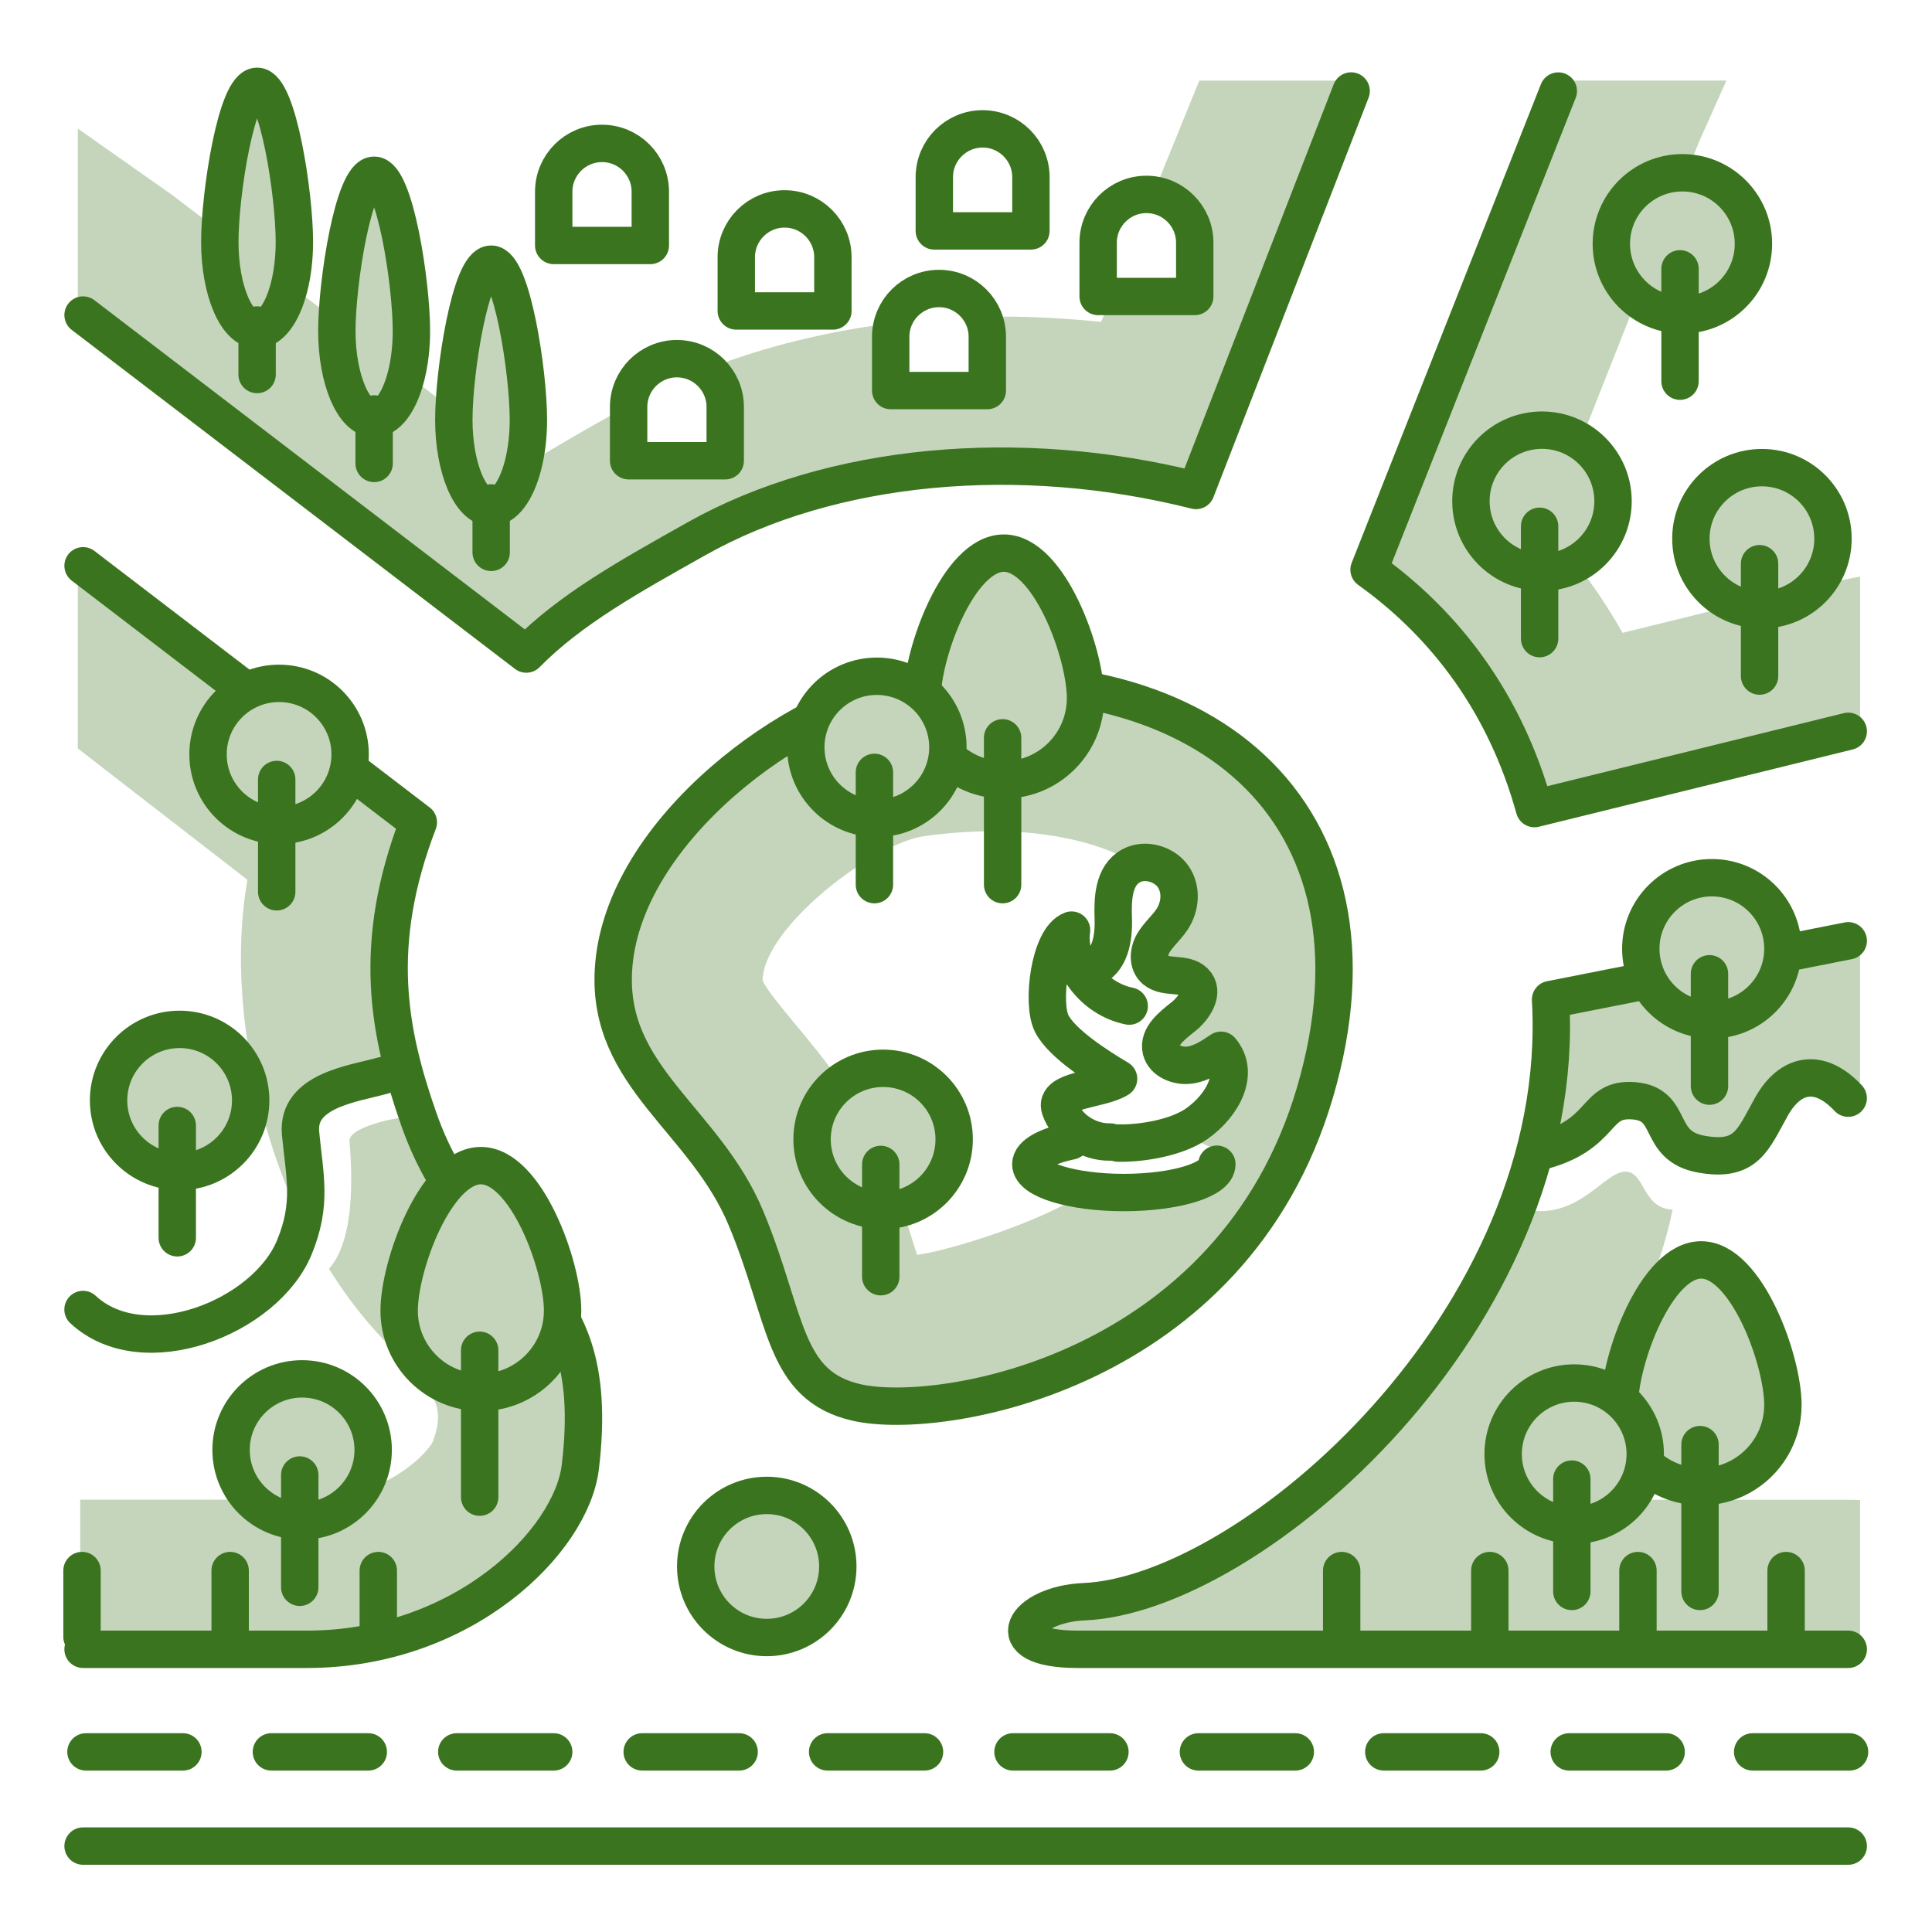 <?xml version="1.0" encoding="UTF-8"?><svg id="Calque_1" xmlns="http://www.w3.org/2000/svg" viewBox="0 0 400 400"><defs><style>.cls-1,.cls-2{fill:#c4d5bb;}.cls-2,.cls-3{stroke:#3b741e;stroke-linecap:round;stroke-linejoin:round;stroke-width:7.74px;}.cls-3{fill:none;}</style></defs><path class="cls-1" d="M120.14,303.73c5.15-42.89-21.45-37.75-33.46-72.06-6.28-17.96-9.84-36.02-.08-61.41L16.11,115.98v38.98l35.12,27.2c-4.22,24,2.22,49.91,9.03,65.74.21.48,3.81-6.33,3.08-10.55-1.54-8.79,13.58-13.66,15.82-14.94,6.28-3.6,2.96,10.53,4.95,9.25,1.72-1.11-12.02,1.26-11.76,4.59.28,3.56,1.78,19.77-4.24,26.45,5.64,8.98,10.35,13.77,14.96,18.51,7.02,7.23,9.19,10.28,6.51,17.36-2.1,3.59-11.17,11.93-26.06,11.93H16.61v30.96h46.91c32.35,0,54.77-22.32,56.62-37.75Z"/><path class="cls-1" d="M144.16,111.56c17.74-9.98,39.91-15.05,63.12-15.05,13.32,0,26.98,1.67,40.34,5.04l32.12-82.71,1.71-2.15h-33.15l-10.09,24.81,6.27,1.95,2.79,17.02-16.87.23-2.43,5.96c-6.88-.74-13.78-1.11-20.68-1.11-3.5,0,.43,15.66-3.01,15.85-2.15.12-17.7.65-19.82.84-1.6.14,2.82-15.63,1.25-15.44-14.22,1.67-27.73,5-40.13,9.91-1.16.46,6.75,14.18,4.42,17.54-3.19,4.59-16.76-.85-18.28-.14-2.92,1.37.05-11.08-2.73-9.52l-1.16.65c-6.52,3.67-12.88,7.24-18.98,11.13L36,40.64c-.53-.41-1.08-.8-1.63-1.17l-18.26-12.85v37.45l92.85,71.34c9.16-9.32,21.45-16.11,35.21-23.85Z"/><path class="cls-1" d="M283.45,117.94c16.04,11.49,28.27,27.86,34.24,49.46l64.97-16,2.45-.48v-31.55l-8.43,1.66c-.48.09-.95.2-1.42.31l-39.32,9.68c-4.44-7.83-9.72-15.1-15.78-21.72l31.26-79.09c.07-.19.15-.38.22-.56l5.79-12.97h-33.04l-1.75,2.15-39.18,99.1Z"/><path class="cls-1" d="M383.73,310.53c-.36-.01-.71-.02-1.07-.02h-70.75c.08-.09.17-.18.25-.28,15.63-17.42,29.96-38.54,34.12-59.79-6.38-.26-5.64-8.05-9.91-7.86-4.26.19-9.46,9.64-19.84,7.97-4.64-.93-1.08-10.42,3.01-11.68,4.33-1.34,12.19-11.26,17.33-10.93,6.07.39,11.05,10.99,11.12,10.74,1.25-4.87,9.04,4.52,12.81,0,7.54-17.9,24.3-12.83,24.3-12.83v-31.48l-2.45.41-61.63,12.17c3.76,66.21-62.07,121.66-96.65,124.67-11.62,1.01-18.44,9.85-1.29,9.85h159.57l2.45.08v-30.98l-1.38-.05Z"/><path class="cls-1" d="M205.44,172.08c16.39,0,30.55,4.63,36.52,12.61,6.86,9.17.96,3.89-1.96,13.81-.56,1.9,8.46,4.92,7.96,7-.43,1.78-5.92,9.74-6.51,11.58-.61,1.9,13.18,3.55,12.55,5.31-2.93,8.1-.06,6.98-8.2,11.82-2.89,1.72,12.35,3.96,6.51,7.48-3.53,2.13-29.12,6.17-30.16,6.76-10.18,5.76-26.7,10.65-32.28,11.36-.15-.46-.29-.91-.42-1.33-1.56-4.96-3.51-11.14-6.42-18.12-5.19-12.46-12.51-21.26-18.38-28.32-2.5-3.01-6.28-7.56-6.75-9.07,0,0-.01-.11,0-.36.65-11.02,23.12-28.06,33.41-29.49,4.88-.68,9.64-1.02,14.13-1.02M205.44,141.12c-5.88,0-12.02.43-18.38,1.32-21.5,2.99-58.34,29.17-60.05,58.34-1.31,22.27,18.87,30.88,27.45,51.47,8.58,20.59,7.51,34.64,22.94,38.13,2.13.48,4.91.75,8.17.75,23.4,0,71.7-14.04,86.67-64.92,15.41-52.36-15.66-85.09-66.8-85.09h0Z"/><line class="cls-3" x1="382.66" y1="382.21" x2="17.2" y2="382.21"/><path class="cls-3" d="M187.06,142.44c-21.5,2.99-58.34,29.17-60.05,58.34-1.31,22.27,18.87,30.88,27.45,51.47,8.58,20.59,7.51,34.64,22.94,38.13,17.47,3.95,77.78-6.2,94.84-64.16,17.18-58.38-23.41-92.35-85.18-83.78Z"/><path class="cls-3" d="M17.2,117.14l69.41,53.11c-9.75,25.38-6.2,43.45.08,61.41,12.01,34.32,38.61,29.17,33.46,72.06-1.85,15.43-24.27,37.75-56.62,37.75H17.2"/><path class="cls-3" d="M279.74,18.84l-32.12,82.71c-36.63-9.24-75.53-5.7-103.45,10.01-13.76,7.74-26.05,14.54-35.21,23.85L17.2,65.23"/><path class="cls-3" d="M382.66,151.41l-64.97,16c-5.97-21.6-18.2-37.97-34.24-49.46l39.18-99.1"/><path class="cls-3" d="M382.66,341.47h-159.57c-17.16,0-10.84-9.34,1.29-9.85,34.68-1.45,100.42-58.46,96.65-124.67l61.63-12.17"/><path class="cls-2" d="M216.04,159.35c-2.43,1.35-5.23,2.12-8.21,2.12-9.34,0-16.92-7.57-16.92-16.92s7.57-30.03,16.92-30.03,16.92,20.69,16.92,30.03c0,6.36-3.51,11.91-8.71,14.8"/><line class="cls-3" x1="207.58" y1="183.16" x2="207.58" y2="152.76"/><path class="cls-2" d="M105.43,102.8c-1.11,1.45-2.39,2.28-3.75,2.28-4.26,0-7.72-8.13-7.72-18.16s3.46-32.23,7.72-32.23,7.72,22.2,7.72,32.23c0,6.83-1.6,12.78-3.97,15.88"/><line class="cls-3" x1="101.69" y1="114.36" x2="101.69" y2="104.12"/><path class="cls-2" d="M81.21,84.39c-1.11,1.45-2.39,2.28-3.75,2.28-4.26,0-7.72-8.13-7.72-18.16s3.46-32.23,7.72-32.23,7.72,22.2,7.72,32.23c0,6.83-1.6,12.78-3.97,15.88"/><line class="cls-3" x1="77.46" y1="95.95" x2="77.46" y2="85.7"/><path class="cls-2" d="M56.98,65.98c-1.11,1.45-2.39,2.28-3.75,2.28-4.26,0-7.72-8.13-7.72-18.16s3.46-32.23,7.72-32.23,7.72,22.2,7.72,32.23c0,6.83-1.6,12.78-3.97,15.88"/><line class="cls-3" x1="53.23" y1="77.54" x2="53.23" y2="67.29"/><circle class="cls-2" cx="181.54" cy="154.72" r="14.71"/><line class="cls-3" x1="181.04" y1="183.16" x2="181.04" y2="159.91"/><path class="cls-2" d="M360.42,305.68c-2.43,1.35-5.23,2.12-8.21,2.12-9.34,0-16.92-7.57-16.92-16.92s7.57-30.03,16.92-30.03,16.92,20.69,16.92,30.03c0,6.36-3.51,11.91-8.71,14.8"/><line class="cls-3" x1="351.97" y1="329.49" x2="351.97" y2="299.09"/><circle class="cls-2" cx="325.92" cy="301.05" r="14.71"/><line class="cls-3" x1="325.43" y1="329.49" x2="325.43" y2="306.23"/><circle class="cls-2" cx="62.55" cy="300.19" r="14.71"/><line class="cls-3" x1="62.06" y1="328.63" x2="62.06" y2="305.38"/><path class="cls-2" d="M107.77,286.16c-2.43,1.35-5.23,2.12-8.21,2.12-9.34,0-16.92-7.57-16.92-16.92s7.57-30.03,16.92-30.03,16.92,20.69,16.92,30.03c0,6.36-3.51,11.91-8.71,14.8"/><line class="cls-3" x1="99.31" y1="309.97" x2="99.31" y2="279.56"/><circle class="cls-2" cx="37.19" cy="227.83" r="14.71"/><line class="cls-3" x1="36.7" y1="256.27" x2="36.7" y2="233.02"/><circle class="cls-2" cx="57.78" cy="156.19" r="14.71"/><circle class="cls-2" cx="158.75" cy="324.32" r="14.71"/><line class="cls-3" x1="57.29" y1="184.64" x2="57.29" y2="161.38"/><circle class="cls-2" cx="319.25" cy="103.77" r="14.71"/><line class="cls-3" x1="318.76" y1="132.22" x2="318.76" y2="108.96"/><circle class="cls-2" cx="182.84" cy="235.89" r="14.71"/><line class="cls-3" x1="182.35" y1="264.33" x2="182.35" y2="241.08"/><circle class="cls-2" cx="354.42" cy="196.43" r="14.71"/><line class="cls-3" x1="353.93" y1="224.87" x2="353.93" y2="201.61"/><circle class="cls-2" cx="348.32" cy="50.48" r="14.71"/><line class="cls-3" x1="347.83" y1="78.92" x2="347.83" y2="55.66"/><circle class="cls-2" cx="364.79" cy="111.53" r="14.71"/><line class="cls-3" x1="364.3" y1="139.97" x2="364.3" y2="116.71"/><path class="cls-3" d="M114.64,50.82v-11.13c0-5.52,4.48-10,10-10s10,4.48,10,10v11.13h-19.99Z"/><path class="cls-3" d="M152.44,64.38v-11.13c0-5.52,4.48-10,10-10s10,4.48,10,10v11.13h-19.99Z"/><path class="cls-3" d="M130.15,95.39v-11.13c0-5.52,4.48-10,10-10s10,4.48,10,10v11.13h-19.99Z"/><path class="cls-3" d="M184.41,80.86v-11.13c0-5.52,4.48-10,10-10s10,4.48,10,10v11.13h-19.99Z"/><path class="cls-3" d="M193.44,47.81v-11.13c0-5.52,4.48-10,10-10s10,4.48,10,10v11.13h-19.99Z"/><path class="cls-3" d="M227.36,61.38v-11.13c0-5.52,4.48-10,10-10s10,4.48,10,10v11.13h-19.99Z"/><line class="cls-3" x1="17.8" y1="362.71" x2="37.87" y2="362.71"/><line class="cls-3" x1="56.19" y1="362.71" x2="76.25" y2="362.71"/><line class="cls-3" x1="94.57" y1="362.71" x2="114.64" y2="362.71"/><line class="cls-3" x1="132.96" y1="362.71" x2="153.03" y2="362.71"/><line class="cls-3" x1="171.35" y1="362.71" x2="191.41" y2="362.71"/><line class="cls-3" x1="209.73" y1="362.71" x2="229.8" y2="362.71"/><line class="cls-3" x1="248.12" y1="362.71" x2="268.18" y2="362.71"/><line class="cls-3" x1="286.5" y1="362.71" x2="306.57" y2="362.71"/><line class="cls-3" x1="324.89" y1="362.71" x2="344.96" y2="362.71"/><line class="cls-3" x1="362.87" y1="362.71" x2="382.93" y2="362.71"/><path class="cls-3" d="M233.79,208.3c-7.39-1.5-12.89-8.73-11.94-15.73-4.6,1.69-6.24,15.28-4.07,19.42,2.17,4.14,9.64,8.88,13.81,11.35-3.76,2.4-13.5,2.18-12.1,6.23,1.4,4.04,5.85,6.98,10.41,6.87"/><path class="cls-3" d="M225.85,200.55c4.06-1.38,4.78-6.38,4.64-10.4-.14-4.03,0-8.91,3.74-10.92,2.88-1.55,6.91-.32,8.69,2.3,1.78,2.62,1.48,6.18-.26,8.82-1.14,1.72-2.81,3.11-3.86,4.88-1.04,1.77-1.26,4.26.36,5.6,2.18,1.81,6.15.45,8.15,2.43,2.1,2.07-.02,5.43-2.35,7.27s-5.23,4.1-4.56,6.87c.55,2.24,3.4,3.43,5.85,3.12,2.44-.31,4.55-1.71,6.54-3.07,3.95,4.64.51,11.29-4.99,15.19-4.03,2.85-11.23,4.13-16.32,4.02"/><path class="cls-3" d="M251.94,241.04c0,3.24-8.62,5.86-19.26,5.86s-19.26-2.62-19.26-5.86c0-2,3.28-3.76,8.3-4.82"/><path class="cls-3" d="M318.41,238.5c14.16-3.43,11.31-11.29,19.89-10.59,8.52.7,4.46,9.33,13.9,11.04s10.72-3,14.58-9.87c3.86-6.86,9.87-8.15,15.87-1.72"/><path class="cls-3" d="M79.39,222.65c-6.01,1.72-18.02,3-17.16,12.01.86,9.01,2.44,14.54-1.29,23.59-6.01,14.58-31.31,24.45-43.75,12.87"/><line class="cls-3" x1="277.78" y1="325.17" x2="277.78" y2="338.9"/><line class="cls-3" x1="308.45" y1="325.17" x2="308.45" y2="338.9"/><line class="cls-3" x1="339.12" y1="325.17" x2="339.12" y2="338.9"/><line class="cls-3" x1="369.79" y1="325.17" x2="369.79" y2="338.9"/><line class="cls-3" x1="16.98" y1="325.17" x2="16.98" y2="338.9"/><line class="cls-3" x1="47.65" y1="325.17" x2="47.65" y2="338.9"/><line class="cls-3" x1="78.32" y1="325.17" x2="78.32" y2="338.9"/></svg>